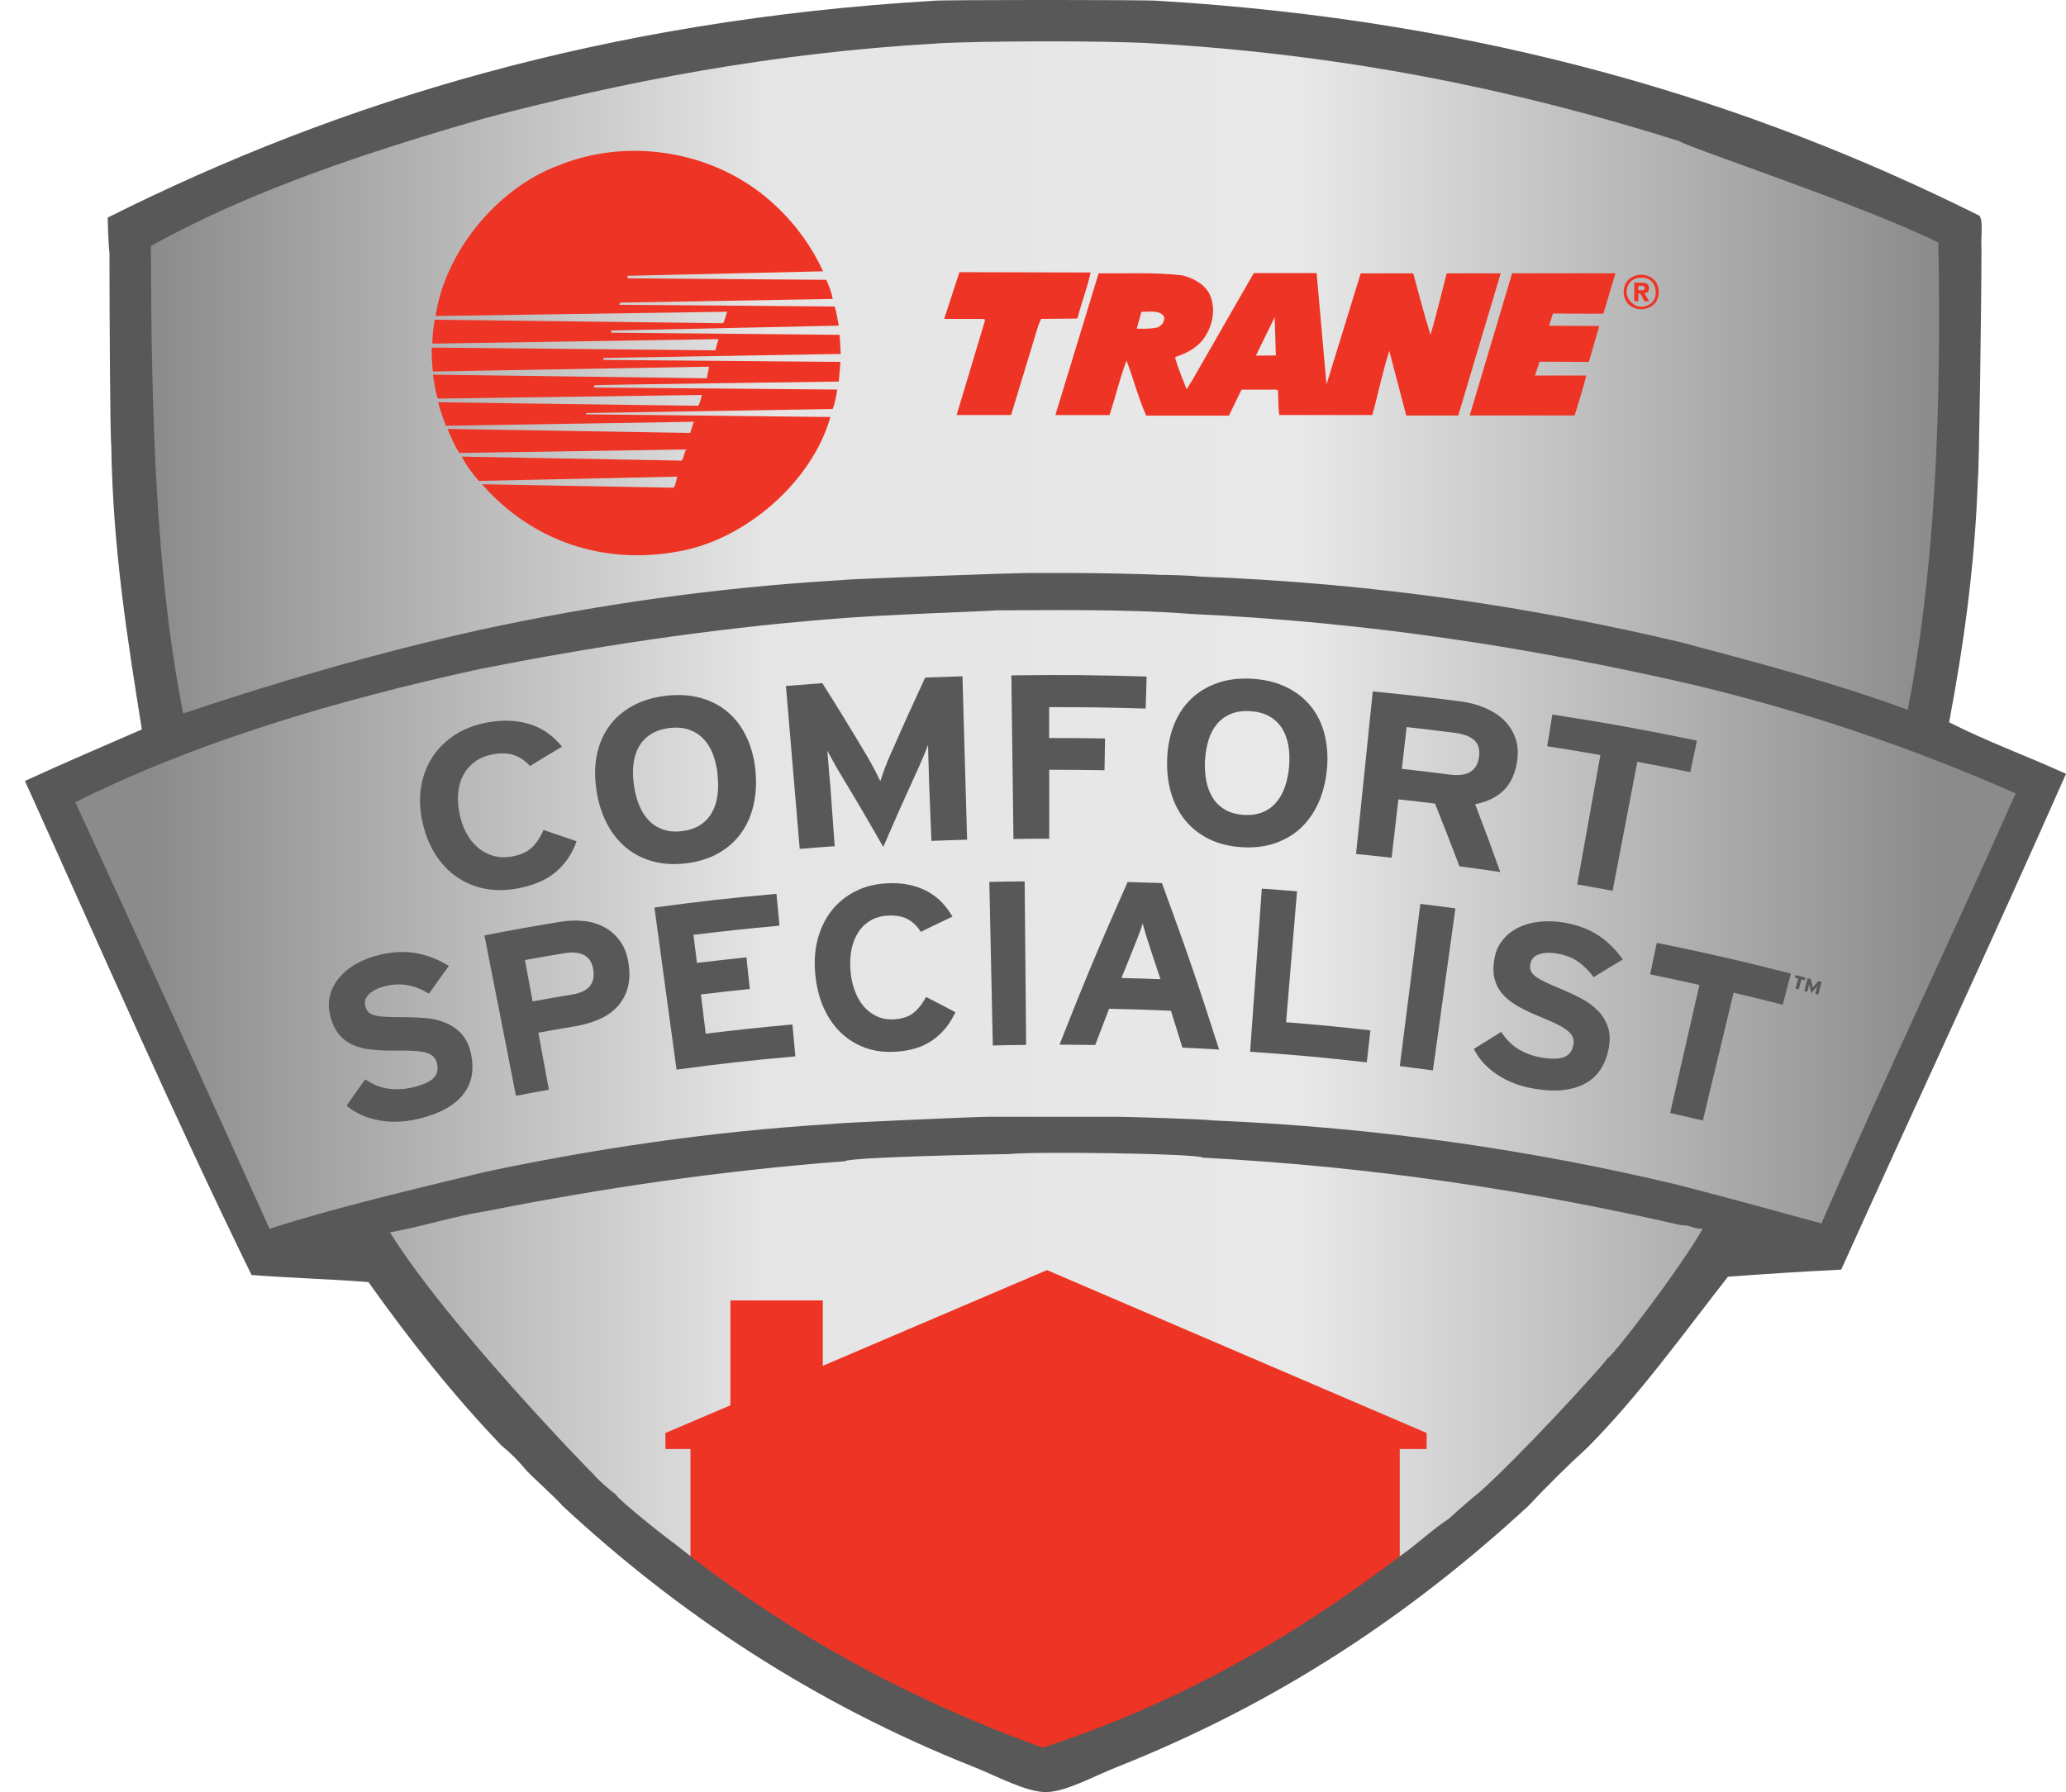 <svg width="68" height="59" viewBox="0 0 68 59" fill="none" xmlns="http://www.w3.org/2000/svg">
<g id="Frame" clip-path="url(#clip0_85_38093)">
<path id="Vector" fill-rule="evenodd" clip-rule="evenodd" d="M4.045 7.888L5.44 24.06L1.741 26.091L8.977 41.448L12.346 41.368L19.991 50.144L28.294 56.155L34.295 58.432L43.913 53.961L50.818 48.437L56.49 41.124L60.108 41.285L67.013 25.847L63.233 24.221L64.547 7.401L45.723 1.55L29.609 0.575L14.649 3.5L4.045 7.888Z" fill="url(#paint0_linear_85_38093)"/>
<g id="Group">
<path id="Vector_2" d="M17.438 25.216C17.298 25.053 17.13 24.936 16.935 24.866C16.741 24.795 16.504 24.783 16.225 24.834C15.998 24.875 15.803 24.953 15.641 25.07C15.478 25.187 15.35 25.331 15.256 25.502C15.162 25.672 15.105 25.867 15.083 26.084C15.061 26.301 15.073 26.533 15.123 26.779C15.169 27.016 15.243 27.23 15.347 27.423C15.448 27.615 15.576 27.774 15.727 27.903C15.877 28.032 16.047 28.122 16.237 28.176C16.427 28.23 16.632 28.237 16.849 28.198C17.118 28.149 17.33 28.059 17.483 27.925C17.636 27.788 17.771 27.591 17.89 27.325C18.326 27.471 18.543 27.545 18.977 27.696C18.834 28.108 18.605 28.444 18.287 28.712C17.969 28.98 17.544 29.158 17.012 29.253C16.63 29.322 16.272 29.322 15.934 29.253C15.599 29.183 15.293 29.053 15.019 28.861C14.745 28.668 14.511 28.42 14.319 28.11C14.126 27.8 13.983 27.44 13.897 27.023C13.813 26.621 13.801 26.24 13.865 25.88C13.927 25.519 14.055 25.195 14.242 24.909C14.432 24.624 14.681 24.383 14.987 24.185C15.295 23.988 15.65 23.854 16.055 23.783C16.341 23.732 16.607 23.715 16.854 23.734C17.098 23.752 17.323 23.798 17.525 23.871C17.727 23.944 17.907 24.042 18.067 24.163C18.228 24.285 18.371 24.424 18.496 24.583C18.072 24.836 17.86 24.963 17.441 25.219L17.438 25.216Z" fill="#585858"/>
<path id="Vector_3" d="M24.864 25.382C24.904 25.792 24.881 26.17 24.797 26.521C24.714 26.872 24.576 27.179 24.381 27.445C24.186 27.71 23.939 27.925 23.636 28.095C23.335 28.266 22.985 28.373 22.583 28.422C22.181 28.471 21.813 28.449 21.48 28.356C21.148 28.264 20.852 28.113 20.6 27.9C20.346 27.691 20.136 27.425 19.971 27.103C19.806 26.784 19.69 26.421 19.631 26.014C19.569 25.609 19.572 25.226 19.641 24.873C19.71 24.519 19.84 24.205 20.033 23.932C20.225 23.659 20.479 23.432 20.795 23.254C21.108 23.076 21.48 22.959 21.905 22.908C22.329 22.857 22.716 22.881 23.066 22.979C23.414 23.076 23.715 23.237 23.969 23.456C24.223 23.676 24.425 23.949 24.578 24.278C24.731 24.607 24.827 24.975 24.867 25.382H24.864ZM23.621 25.506C23.594 25.268 23.545 25.046 23.471 24.846C23.397 24.646 23.293 24.473 23.162 24.334C23.032 24.193 22.871 24.09 22.684 24.024C22.497 23.959 22.279 23.939 22.033 23.968C21.789 23.998 21.582 24.068 21.414 24.176C21.246 24.285 21.118 24.424 21.024 24.59C20.93 24.758 20.874 24.948 20.849 25.16C20.825 25.372 20.829 25.599 20.864 25.838C20.896 26.077 20.953 26.296 21.032 26.496C21.111 26.696 21.217 26.864 21.347 27.003C21.478 27.142 21.636 27.242 21.818 27.308C22.001 27.374 22.213 27.391 22.45 27.362C22.686 27.332 22.886 27.267 23.049 27.159C23.212 27.052 23.34 26.918 23.431 26.752C23.525 26.587 23.587 26.399 23.614 26.187C23.643 25.975 23.643 25.748 23.616 25.509L23.621 25.506Z" fill="#585858"/>
<path id="Vector_4" d="M30.657 27.689C30.625 26.899 30.61 26.504 30.578 25.714C30.576 25.643 30.573 25.551 30.571 25.439C30.571 25.326 30.566 25.212 30.561 25.092C30.556 24.975 30.553 24.863 30.551 24.761C30.551 24.659 30.546 24.529 30.546 24.529C30.544 24.529 30.447 24.771 30.376 24.944C30.304 25.117 30.233 25.28 30.159 25.436C29.712 26.414 29.495 26.904 29.071 27.884C28.541 26.955 28.27 26.492 27.715 25.57C27.624 25.422 27.532 25.268 27.444 25.105C27.355 24.941 27.229 24.712 27.229 24.712C27.229 24.712 27.239 24.839 27.249 24.941C27.259 25.044 27.268 25.153 27.276 25.27C27.283 25.387 27.293 25.502 27.305 25.614C27.315 25.726 27.325 25.819 27.33 25.89C27.387 26.677 27.416 27.072 27.473 27.859C27.012 27.891 26.783 27.91 26.322 27.947C26.139 25.802 26.05 24.729 25.868 22.584C26.346 22.545 26.588 22.526 27.066 22.491C27.656 23.427 27.942 23.895 28.506 24.839C28.551 24.914 28.595 24.992 28.642 25.073C28.686 25.156 28.731 25.236 28.773 25.317C28.815 25.397 28.854 25.47 28.889 25.541C28.923 25.612 28.973 25.714 28.973 25.714C28.98 25.714 29.056 25.47 29.121 25.295C29.187 25.119 29.256 24.953 29.328 24.795C29.767 23.796 29.991 23.298 30.452 22.306C30.943 22.287 31.187 22.279 31.678 22.265C31.74 24.417 31.769 25.492 31.831 27.645C31.36 27.657 31.123 27.667 30.654 27.684L30.657 27.689Z" fill="#585858"/>
<path id="Vector_5" d="M34.531 23.281C34.531 23.688 34.531 23.89 34.531 24.297C35.266 24.297 35.634 24.3 36.371 24.312C36.364 24.731 36.361 24.939 36.354 25.358C35.626 25.346 35.261 25.343 34.534 25.343C34.534 26.25 34.534 26.706 34.534 27.613C34.063 27.613 33.828 27.613 33.357 27.62C33.33 25.468 33.316 24.39 33.288 22.235C35.069 22.213 35.959 22.221 37.74 22.274C37.727 22.696 37.72 22.906 37.708 23.327C36.438 23.291 35.801 23.281 34.531 23.281Z" fill="#585858"/>
<path id="Vector_6" d="M43.674 25.319C43.637 25.728 43.543 26.096 43.398 26.425C43.25 26.755 43.057 27.032 42.816 27.257C42.576 27.481 42.293 27.649 41.965 27.761C41.637 27.873 41.272 27.917 40.87 27.891C40.465 27.866 40.11 27.778 39.799 27.625C39.489 27.474 39.23 27.271 39.02 27.018C38.81 26.764 38.653 26.467 38.549 26.121C38.446 25.775 38.401 25.397 38.416 24.987C38.431 24.578 38.505 24.205 38.638 23.868C38.771 23.532 38.958 23.247 39.198 23.015C39.439 22.781 39.73 22.606 40.071 22.486C40.411 22.367 40.798 22.32 41.225 22.347C41.651 22.374 42.026 22.469 42.352 22.628C42.675 22.788 42.941 22.998 43.151 23.261C43.361 23.522 43.508 23.829 43.597 24.178C43.686 24.529 43.711 24.907 43.676 25.316L43.674 25.319ZM42.431 25.216C42.45 24.975 42.441 24.751 42.404 24.539C42.367 24.327 42.298 24.141 42.197 23.978C42.095 23.817 41.957 23.686 41.785 23.586C41.612 23.486 41.402 23.43 41.156 23.413C40.909 23.398 40.695 23.427 40.51 23.505C40.325 23.583 40.172 23.695 40.051 23.841C39.93 23.99 39.836 24.166 39.775 24.37C39.713 24.575 39.674 24.8 39.661 25.041C39.649 25.282 39.664 25.506 39.706 25.719C39.748 25.928 39.819 26.113 39.92 26.274C40.024 26.435 40.159 26.562 40.327 26.66C40.495 26.757 40.697 26.813 40.936 26.828C41.173 26.842 41.383 26.813 41.563 26.738C41.743 26.662 41.893 26.552 42.014 26.406C42.137 26.26 42.231 26.087 42.3 25.882C42.367 25.68 42.411 25.455 42.431 25.216Z" fill="#585858"/>
<path id="Vector_7" d="M48.034 28.515C47.721 27.691 47.56 27.279 47.232 26.457C46.752 26.396 46.51 26.369 46.026 26.316C45.938 27.086 45.893 27.469 45.804 28.239C45.336 28.186 45.102 28.161 44.633 28.115C44.852 25.972 44.964 24.902 45.183 22.762C46.337 22.879 46.914 22.942 48.066 23.091C48.355 23.127 48.623 23.198 48.872 23.303C49.121 23.408 49.331 23.544 49.504 23.712C49.676 23.883 49.802 24.081 49.881 24.307C49.96 24.534 49.977 24.79 49.933 25.073C49.871 25.473 49.726 25.787 49.496 26.016C49.267 26.245 48.951 26.396 48.552 26.477C48.895 27.369 49.06 27.815 49.38 28.71C48.843 28.629 48.572 28.593 48.034 28.52V28.515ZM48.68 24.922C48.715 24.678 48.663 24.492 48.522 24.368C48.382 24.244 48.175 24.163 47.901 24.129C47.26 24.046 46.941 24.01 46.298 23.937C46.234 24.488 46.204 24.761 46.14 25.312C46.774 25.382 47.089 25.421 47.721 25.502C48.295 25.575 48.616 25.385 48.68 24.924V24.922Z" fill="#585858"/>
<path id="Vector_8" d="M53.891 25.078C53.566 26.777 53.403 27.628 53.077 29.327C52.614 29.239 52.379 29.198 51.913 29.117C52.219 27.413 52.37 26.562 52.675 24.858C51.975 24.736 51.625 24.678 50.924 24.568C50.991 24.149 51.025 23.939 51.094 23.523C53.003 23.822 53.955 23.995 55.852 24.383C55.765 24.797 55.721 25.005 55.635 25.421C54.939 25.28 54.589 25.209 53.891 25.08V25.078Z" fill="#585858"/>
<path id="Vector_9" d="M15.505 34.704C15.557 34.955 15.564 35.192 15.525 35.414C15.485 35.638 15.391 35.84 15.248 36.025C15.105 36.211 14.908 36.372 14.661 36.508C14.415 36.645 14.107 36.757 13.739 36.842C13.288 36.947 12.859 36.959 12.447 36.879C12.035 36.798 11.69 36.64 11.406 36.401C11.648 36.055 11.771 35.882 12.02 35.535C12.267 35.701 12.518 35.804 12.777 35.84C13.036 35.877 13.295 35.864 13.562 35.804C13.887 35.728 14.119 35.63 14.252 35.509C14.385 35.384 14.43 35.223 14.385 35.021C14.366 34.936 14.333 34.867 14.289 34.812C14.245 34.755 14.171 34.709 14.072 34.672C13.973 34.636 13.835 34.612 13.663 34.599C13.488 34.587 13.266 34.582 12.994 34.587C12.73 34.592 12.481 34.58 12.249 34.558C12.018 34.534 11.813 34.485 11.63 34.407C11.448 34.329 11.293 34.214 11.164 34.063C11.036 33.91 10.938 33.705 10.871 33.446C10.809 33.207 10.807 32.981 10.864 32.766C10.92 32.552 11.024 32.357 11.174 32.179C11.325 32.003 11.515 31.847 11.746 31.72C11.976 31.591 12.232 31.496 12.516 31.43C12.962 31.328 13.369 31.316 13.737 31.387C14.104 31.46 14.449 31.599 14.775 31.803C14.508 32.166 14.378 32.347 14.119 32.713C13.897 32.576 13.672 32.486 13.446 32.44C13.219 32.393 12.975 32.398 12.716 32.459C12.565 32.493 12.442 32.537 12.346 32.588C12.249 32.639 12.175 32.696 12.121 32.757C12.067 32.817 12.035 32.876 12.02 32.937C12.008 32.998 12.008 33.059 12.02 33.12C12.04 33.205 12.077 33.271 12.124 33.32C12.173 33.368 12.245 33.405 12.341 33.432C12.437 33.456 12.56 33.471 12.716 33.478C12.868 33.485 13.063 33.488 13.298 33.488C13.532 33.488 13.769 33.498 14.003 33.517C14.24 33.536 14.459 33.588 14.661 33.671C14.864 33.754 15.041 33.875 15.192 34.039C15.342 34.202 15.446 34.426 15.507 34.712L15.505 34.704Z" fill="#585858"/>
<path id="Vector_10" d="M20.689 31.723C20.736 32.033 20.723 32.304 20.654 32.54C20.585 32.774 20.472 32.979 20.314 33.147C20.156 33.315 19.959 33.452 19.722 33.557C19.485 33.661 19.226 33.737 18.94 33.786C18.452 33.866 18.208 33.91 17.72 33.998C17.858 34.749 17.927 35.124 18.065 35.875C17.631 35.953 17.416 35.994 16.982 36.077C16.568 33.964 16.358 32.908 15.944 30.795C16.945 30.602 17.448 30.512 18.454 30.346C18.723 30.302 18.985 30.295 19.236 30.324C19.488 30.353 19.717 30.427 19.919 30.541C20.122 30.656 20.289 30.812 20.425 31.007C20.561 31.202 20.647 31.441 20.689 31.726V31.723ZM19.527 31.921C19.49 31.689 19.389 31.528 19.221 31.443C19.056 31.358 18.844 31.336 18.588 31.38C18.065 31.468 17.801 31.511 17.278 31.606C17.379 32.15 17.428 32.423 17.53 32.967C18.052 32.874 18.311 32.828 18.834 32.742C19.369 32.655 19.599 32.382 19.525 31.921H19.527Z" fill="#585858"/>
<path id="Vector_11" d="M22.267 35.214C21.976 33.078 21.831 32.013 21.54 29.878C23.143 29.663 23.947 29.573 25.557 29.427C25.596 29.846 25.616 30.056 25.656 30.475C24.521 30.58 23.956 30.641 22.824 30.777C22.871 31.148 22.893 31.333 22.94 31.701C23.591 31.623 23.917 31.587 24.568 31.518C24.612 31.935 24.635 32.142 24.679 32.559C24.035 32.627 23.712 32.662 23.069 32.74C23.133 33.256 23.165 33.515 23.229 34.032C24.368 33.893 24.94 33.832 26.082 33.729C26.122 34.149 26.141 34.358 26.178 34.778C24.612 34.919 23.828 35.007 22.267 35.214Z" fill="#585858"/>
<path id="Vector_12" d="M30.304 30.675C30.193 30.494 30.05 30.358 29.878 30.263C29.705 30.168 29.488 30.129 29.224 30.143C29.009 30.156 28.822 30.209 28.657 30.304C28.492 30.399 28.358 30.526 28.255 30.685C28.151 30.843 28.075 31.028 28.03 31.24C27.986 31.453 27.971 31.682 27.991 31.935C28.008 32.176 28.053 32.398 28.127 32.601C28.201 32.803 28.299 32.978 28.422 33.125C28.546 33.271 28.694 33.383 28.864 33.461C29.034 33.539 29.222 33.571 29.426 33.559C29.68 33.544 29.885 33.481 30.04 33.366C30.196 33.252 30.344 33.069 30.482 32.822C30.869 33.02 31.061 33.12 31.444 33.325C31.266 33.715 31.015 34.022 30.691 34.248C30.368 34.475 29.956 34.6 29.456 34.626C29.096 34.646 28.765 34.602 28.465 34.49C28.164 34.378 27.897 34.212 27.665 33.988C27.434 33.763 27.246 33.486 27.101 33.156C26.955 32.825 26.866 32.447 26.829 32.023C26.795 31.613 26.827 31.235 26.923 30.884C27.022 30.536 27.172 30.229 27.379 29.97C27.587 29.712 27.843 29.502 28.149 29.346C28.455 29.19 28.8 29.1 29.182 29.081C29.453 29.066 29.703 29.081 29.927 29.132C30.151 29.18 30.354 29.254 30.531 29.351C30.709 29.449 30.866 29.568 31 29.709C31.135 29.851 31.251 30.007 31.35 30.177C30.928 30.375 30.719 30.477 30.304 30.68V30.675Z" fill="#585858"/>
<path id="Vector_13" d="M32.677 34.416C32.633 32.264 32.608 31.186 32.563 29.034C33.027 29.024 33.259 29.021 33.725 29.017C33.745 31.169 33.755 32.247 33.774 34.401C33.335 34.406 33.116 34.409 32.679 34.419L32.677 34.416Z" fill="#585858"/>
<path id="Vector_14" d="M38.919 34.495C38.768 34.007 38.694 33.763 38.539 33.276C37.725 33.242 37.318 33.23 36.504 33.212C36.319 33.69 36.228 33.929 36.048 34.404C35.577 34.397 35.343 34.395 34.872 34.392C35.72 32.242 36.167 31.17 37.114 29.039C37.565 29.051 37.792 29.059 38.243 29.073C39.045 31.257 39.422 32.354 40.125 34.553C39.641 34.524 39.4 34.512 38.919 34.49V34.495ZM37.868 31.25C37.814 31.089 37.765 30.933 37.718 30.785C37.671 30.633 37.612 30.404 37.612 30.404C37.609 30.404 37.538 30.631 37.481 30.777C37.424 30.923 37.365 31.077 37.301 31.233C37.143 31.618 37.067 31.813 36.911 32.198C37.424 32.211 37.683 32.218 38.196 32.237C38.066 31.842 38.001 31.645 37.868 31.25Z" fill="#585858"/>
<path id="Vector_15" d="M41.146 34.626C41.299 32.478 41.378 31.404 41.531 29.256C41.994 29.288 42.226 29.307 42.69 29.344C42.544 31.067 42.473 31.93 42.33 33.654C43.442 33.744 43.997 33.797 45.106 33.922C45.057 34.343 45.035 34.553 44.986 34.975C43.452 34.804 42.685 34.733 41.148 34.626H41.146Z" fill="#585858"/>
<path id="Vector_16" d="M46.073 35.101C46.344 32.963 46.48 31.896 46.749 29.758C47.21 29.814 47.442 29.846 47.903 29.907C47.607 32.039 47.459 33.107 47.163 35.24C46.727 35.182 46.51 35.153 46.073 35.099V35.101Z" fill="#585858"/>
<path id="Vector_17" d="M52.941 34.551C52.89 34.802 52.803 35.023 52.678 35.211C52.552 35.401 52.389 35.553 52.182 35.667C51.975 35.782 51.733 35.855 51.452 35.886C51.171 35.918 50.845 35.901 50.473 35.838C50.019 35.76 49.62 35.606 49.274 35.375C48.929 35.143 48.672 34.863 48.51 34.533C48.87 34.307 49.05 34.195 49.412 33.973C49.573 34.221 49.765 34.412 49.987 34.546C50.209 34.677 50.453 34.768 50.719 34.814C51.047 34.87 51.299 34.87 51.469 34.807C51.639 34.743 51.745 34.612 51.782 34.409C51.8 34.324 51.797 34.246 51.778 34.178C51.758 34.109 51.708 34.039 51.632 33.966C51.556 33.895 51.44 33.819 51.284 33.739C51.129 33.658 50.927 33.571 50.678 33.468C50.433 33.371 50.209 33.266 50.007 33.154C49.804 33.044 49.634 32.917 49.499 32.776C49.363 32.635 49.264 32.471 49.208 32.279C49.148 32.089 49.141 31.862 49.181 31.599C49.218 31.355 49.304 31.145 49.442 30.97C49.578 30.794 49.75 30.653 49.96 30.548C50.167 30.443 50.401 30.375 50.663 30.346C50.924 30.316 51.198 30.326 51.484 30.375C51.933 30.453 52.313 30.597 52.621 30.804C52.929 31.011 53.193 31.274 53.413 31.589C53.025 31.82 52.833 31.937 52.451 32.171C52.3 31.962 52.13 31.791 51.94 31.66C51.75 31.528 51.523 31.44 51.262 31.396C51.109 31.369 50.981 31.362 50.872 31.372C50.764 31.382 50.673 31.406 50.601 31.44C50.527 31.474 50.473 31.518 50.438 31.569C50.401 31.62 50.379 31.677 50.369 31.738C50.355 31.823 50.359 31.898 50.384 31.962C50.409 32.025 50.461 32.086 50.539 32.147C50.618 32.206 50.727 32.269 50.865 32.335C51.003 32.401 51.181 32.476 51.395 32.566C51.612 32.657 51.824 32.757 52.032 32.864C52.241 32.973 52.421 33.105 52.577 33.259C52.732 33.412 52.845 33.595 52.919 33.802C52.993 34.009 53.001 34.256 52.944 34.543L52.941 34.551Z" fill="#585858"/>
<path id="Vector_18" d="M57.06 32.683C56.653 34.365 56.451 35.206 56.047 36.891C55.617 36.788 55.403 36.739 54.971 36.644C55.356 34.957 55.548 34.114 55.935 32.427C55.287 32.283 54.961 32.213 54.313 32.078C54.399 31.664 54.444 31.457 54.532 31.04C56.305 31.403 57.188 31.606 58.944 32.052C58.838 32.464 58.784 32.668 58.678 33.078C58.032 32.915 57.709 32.834 57.062 32.683H57.06Z" fill="#585858"/>
</g>
<path id="Vector_19" fill-rule="evenodd" clip-rule="evenodd" d="M46.956 47.177L34.46 41.815L27.081 44.966V42.812H24.04V46.266L21.902 47.177V47.706H22.726V52.175L23.096 52.643L32.013 57.255L34.46 58.025L45.824 52.582L46.071 52.175V47.706H46.956V47.177Z" fill="#EE3424"/>
<path id="Vector_20" fill-rule="evenodd" clip-rule="evenodd" d="M38.11 0.026C48.862 0.67 57.583 3.322 65.159 7.106C65.285 7.352 65.189 7.817 65.218 8.159C65.218 9.953 65.137 15.586 65.1 15.764C65.001 18.651 64.626 21.264 64.153 23.779C65.376 24.404 66.732 24.896 68 25.476C65.578 30.961 63.06 36.351 60.601 41.799C59.344 41.862 58.101 41.941 56.873 42.033C55.376 43.947 53.955 45.936 52.256 47.65C51.58 48.269 50.929 48.912 50.303 49.58C46.497 53.088 42.172 56.028 36.749 58.181C36.004 58.475 35.084 58.99 34.44 59C33.789 59.009 32.849 58.49 32.073 58.181C26.748 56.067 22.321 53.11 18.519 49.58C18.287 49.302 17.409 48.532 17.276 48.352C17.044 48.074 16.787 47.82 16.506 47.591C14.913 45.929 13.478 44.11 12.126 42.209C10.866 42.109 9.539 42.075 8.279 41.975C5.682 36.663 3.283 31.159 0.821 25.71C2.089 25.13 3.381 24.574 4.669 24.014C4.193 21.032 3.712 18.056 3.662 14.653C3.623 14.36 3.603 10.128 3.603 8.334C3.564 8.003 3.544 7.203 3.544 7.164C11.147 3.349 19.902 0.672 30.711 0.026C30.891 -0.01 37.93 -0.01 38.11 0.026ZM30.83 1.431C25.37 1.745 20.543 2.691 15.973 3.888C12.03 5.021 8.22 6.287 4.964 8.1C4.984 13.561 5.117 18.909 6.03 23.487C9.155 22.441 12.383 21.498 15.796 20.737C19.503 19.935 23.429 19.35 27.693 19.099C27.873 19.063 33.276 18.865 33.848 18.865H35.446C36.019 18.865 37.75 18.899 38.046 18.919C38.068 18.919 38.09 18.921 38.11 18.924C38.347 18.924 39.272 18.946 39.471 18.982C45.269 19.199 50.48 19.996 55.334 21.147C57.881 21.827 60.439 22.497 62.791 23.37C63.684 18.792 63.906 13.551 63.798 7.983C61.282 6.745 55.417 4.802 55.275 4.648C50.088 3.008 44.455 1.808 37.992 1.431C36.371 1.328 32.097 1.348 30.83 1.431ZM27.278 20.386C23.231 20.715 19.448 21.305 15.796 22.024C10.95 23.085 6.407 24.445 2.479 26.412C4.629 31.073 6.755 35.758 8.871 40.453C11.137 39.73 13.566 39.166 15.973 38.581C19.549 37.826 23.313 37.255 27.397 37.002C27.577 36.965 32.132 36.768 32.487 36.768H36.808C37.163 36.768 39.706 36.848 39.886 36.885C45.447 37.121 50.48 37.879 55.156 38.991C56.769 39.405 58.36 39.842 59.95 40.278C62.022 35.5 64.237 30.863 66.343 26.12C63.001 24.645 59.418 23.409 55.511 22.492C50.382 21.325 45.097 20.484 39.175 20.211C37.059 20.038 34.026 20.094 32.783 20.094C32.408 20.133 29.2 20.221 27.278 20.386ZM33.197 37.996C32.783 37.996 27.912 38.096 27.811 38.23C23.653 38.547 19.764 39.13 16.033 39.868C14.908 40.044 13.941 40.376 12.836 40.571C14.689 43.576 19.505 48.527 19.525 48.527C19.717 48.766 20.215 49.171 20.235 49.171C20.474 49.5 22.169 50.809 22.188 50.809C25.678 53.6 29.69 55.874 34.322 57.537C38.879 56.055 42.675 53.819 46.1 51.218C46.655 50.831 47.131 50.365 47.698 49.99C47.994 49.717 48.626 49.171 48.645 49.171C49.933 48.044 52.71 45.017 52.907 44.724C53.141 44.585 55.289 41.775 56.044 40.453C55.748 40.473 55.63 40.317 55.334 40.337C50.465 39.22 45.286 38.411 39.59 38.113C39.489 37.979 34.046 37.899 33.197 37.996Z" fill="#585858"/>
<g id="Group_2">
<path id="Vector_21" d="M23.542 11.538L23.648 11.165L14.23 11.313C14.235 11.023 14.264 10.794 14.309 10.526L23.799 10.641C23.87 10.526 23.888 10.389 23.932 10.263L14.338 10.404C14.642 8.308 16.353 6.194 18.4 5.439C20.802 4.471 23.705 5.022 25.547 6.791C26.223 7.425 26.731 8.154 27.091 8.932L20.657 9.08L20.652 9.163L27.197 9.212C27.286 9.414 27.37 9.617 27.407 9.841L20.41 9.963C20.41 9.963 20.378 10.012 20.383 10.034C20.383 10.034 27.343 10.087 27.473 10.092C27.54 10.294 27.562 10.509 27.607 10.721L20.127 10.88C20.109 10.884 20.117 10.936 20.117 10.953L27.634 11.023L27.673 11.652L19.863 11.784V11.85L27.663 11.915L27.607 12.562C27.607 12.562 19.569 12.669 19.574 12.681L19.545 12.759L27.557 12.825C27.523 13.044 27.486 13.264 27.407 13.466L19.303 13.598C19.286 13.607 19.293 13.624 19.293 13.641L27.33 13.729C26.733 15.86 24.534 17.764 22.358 18.149C19.85 18.624 17.498 17.803 15.865 15.943L22.176 16.057C22.247 15.947 22.253 15.811 22.292 15.692L15.759 15.833C15.542 15.582 15.345 15.319 15.199 15.033L22.44 15.165C22.506 15.05 22.529 14.919 22.573 14.797L15.115 14.912C14.96 14.665 14.839 14.397 14.733 14.122L22.716 14.253L22.837 13.885L14.676 14.017C14.588 13.761 14.477 13.512 14.427 13.244L22.98 13.359C23.047 13.254 23.069 13.13 23.101 13.003L14.41 13.122C14.321 12.876 14.294 12.603 14.25 12.335L23.264 12.454L23.34 12.072L14.25 12.23C14.218 11.974 14.205 11.711 14.21 11.443L23.54 11.535" fill="#EE3424"/>
<path id="Vector_22" d="M35.898 8.971C35.787 9.468 35.594 9.977 35.461 10.487L34.265 10.499L34.172 10.723L33.279 13.663H31.486L32.416 10.565C32.438 10.487 32.344 10.499 32.3 10.499H31.076L31.579 8.961L35.898 8.971Z" fill="#EE3424"/>
<path id="Vector_23" d="M41.955 10.443L41.336 11.708L41.994 11.703L41.955 10.445M37.415 10.819C37.415 10.819 37.886 10.841 38.117 10.775C38.241 10.709 38.339 10.587 38.317 10.436C38.189 10.194 37.831 10.27 37.57 10.265L37.415 10.819ZM36.164 9C37.072 9.005 38.046 8.963 38.916 9.066C39.259 9.154 39.624 9.334 39.807 9.673C40.046 10.187 39.905 10.794 39.563 11.223C39.314 11.496 39.015 11.65 38.687 11.75V11.816C38.778 12.135 39.057 12.815 39.057 12.815L39.247 12.51L41.267 8.99H43.336L43.657 12.63L43.666 12.639L44.786 9H46.515C46.702 9.68 46.875 10.358 47.084 11.026C47.279 10.358 47.44 9.678 47.617 9H49.393L47.997 13.68H46.285C46.098 12.969 45.916 12.262 45.726 11.55C45.504 12.24 45.365 12.961 45.166 13.663H42.11C42.061 13.407 42.083 13.122 42.061 12.854L42.017 12.827H40.865L40.448 13.683H37.725C37.471 13.103 37.316 12.505 37.079 11.869C36.857 12.454 36.714 13.073 36.519 13.666H34.736L36.159 9.002L36.164 9Z" fill="#EE3424"/>
<path id="Vector_24" d="M49.773 8.997H53.171L52.772 10.328L51.112 10.323L50.988 10.723L52.638 10.733L52.295 11.915L50.673 11.908L50.522 12.364H52.212C52.106 12.785 51.958 13.239 51.829 13.678H48.374L49.77 8.997" fill="#EE3424"/>
<path id="Vector_25" d="M54.036 9.142C53.706 9.142 53.538 9.35 53.538 9.613C53.538 9.876 53.79 10.101 54.019 10.101C54.019 10.101 54.498 10.093 54.498 9.63C54.498 9.367 54.342 9.142 54.036 9.142ZM54.019 10.181C53.713 10.181 53.442 9.971 53.442 9.613C53.442 9.255 53.713 9.045 54.019 9.045C54.325 9.045 54.596 9.255 54.596 9.613C54.596 9.971 54.325 10.181 54.019 10.181ZM54.039 9.557C54.098 9.557 54.133 9.545 54.133 9.476C54.133 9.413 54.064 9.408 54.014 9.408H53.923V9.554H54.039V9.557ZM53.923 9.918H53.79V9.306H54.022C54.182 9.306 54.276 9.35 54.276 9.491C54.276 9.606 54.209 9.645 54.125 9.652L54.283 9.92H54.128L53.985 9.662H53.923V9.92V9.918Z" fill="#EE3424"/>
</g>
<path id="Vector_26" d="M59.292 32.244L59.203 32.576L59.097 32.549L59.186 32.218L59.077 32.188L59.1 32.101L59.425 32.186L59.403 32.274L59.292 32.244ZM59.748 32.717L59.802 32.51C59.802 32.51 59.807 32.495 59.81 32.488C59.812 32.481 59.815 32.474 59.817 32.466C59.812 32.471 59.807 32.478 59.802 32.483C59.797 32.488 59.793 32.495 59.785 32.5L59.61 32.698L59.558 32.442C59.558 32.442 59.556 32.427 59.553 32.42C59.553 32.413 59.553 32.405 59.548 32.398C59.548 32.405 59.546 32.413 59.544 32.422C59.544 32.43 59.539 32.437 59.539 32.444L59.484 32.651L59.386 32.625L59.497 32.205L59.6 32.232L59.647 32.439C59.65 32.452 59.652 32.466 59.657 32.481C59.659 32.495 59.662 32.508 59.662 32.517C59.667 32.51 59.674 32.5 59.684 32.488C59.694 32.476 59.701 32.466 59.711 32.456L59.852 32.3L59.958 32.327L59.847 32.747L59.748 32.72V32.717Z" fill="#585858"/>
</g>
<defs>
<linearGradient id="paint0_linear_85_38093" x1="1.741" y1="29.503" x2="67.013" y2="29.503" gradientUnits="userSpaceOnUse">
<stop offset="0.05" stop-color="#8B8B8B"/>
<stop offset="0.36" stop-color="#E5E5E5"/>
<stop offset="0.63" stop-color="#E8E8E8"/>
<stop offset="0.95" stop-color="#8B8B8B"/>
</linearGradient>
<clipPath id="clip0_85_38093">
<rect width="67.179" height="59" fill="white" transform="translate(0.821)"/>
</clipPath>
</defs>
</svg>
